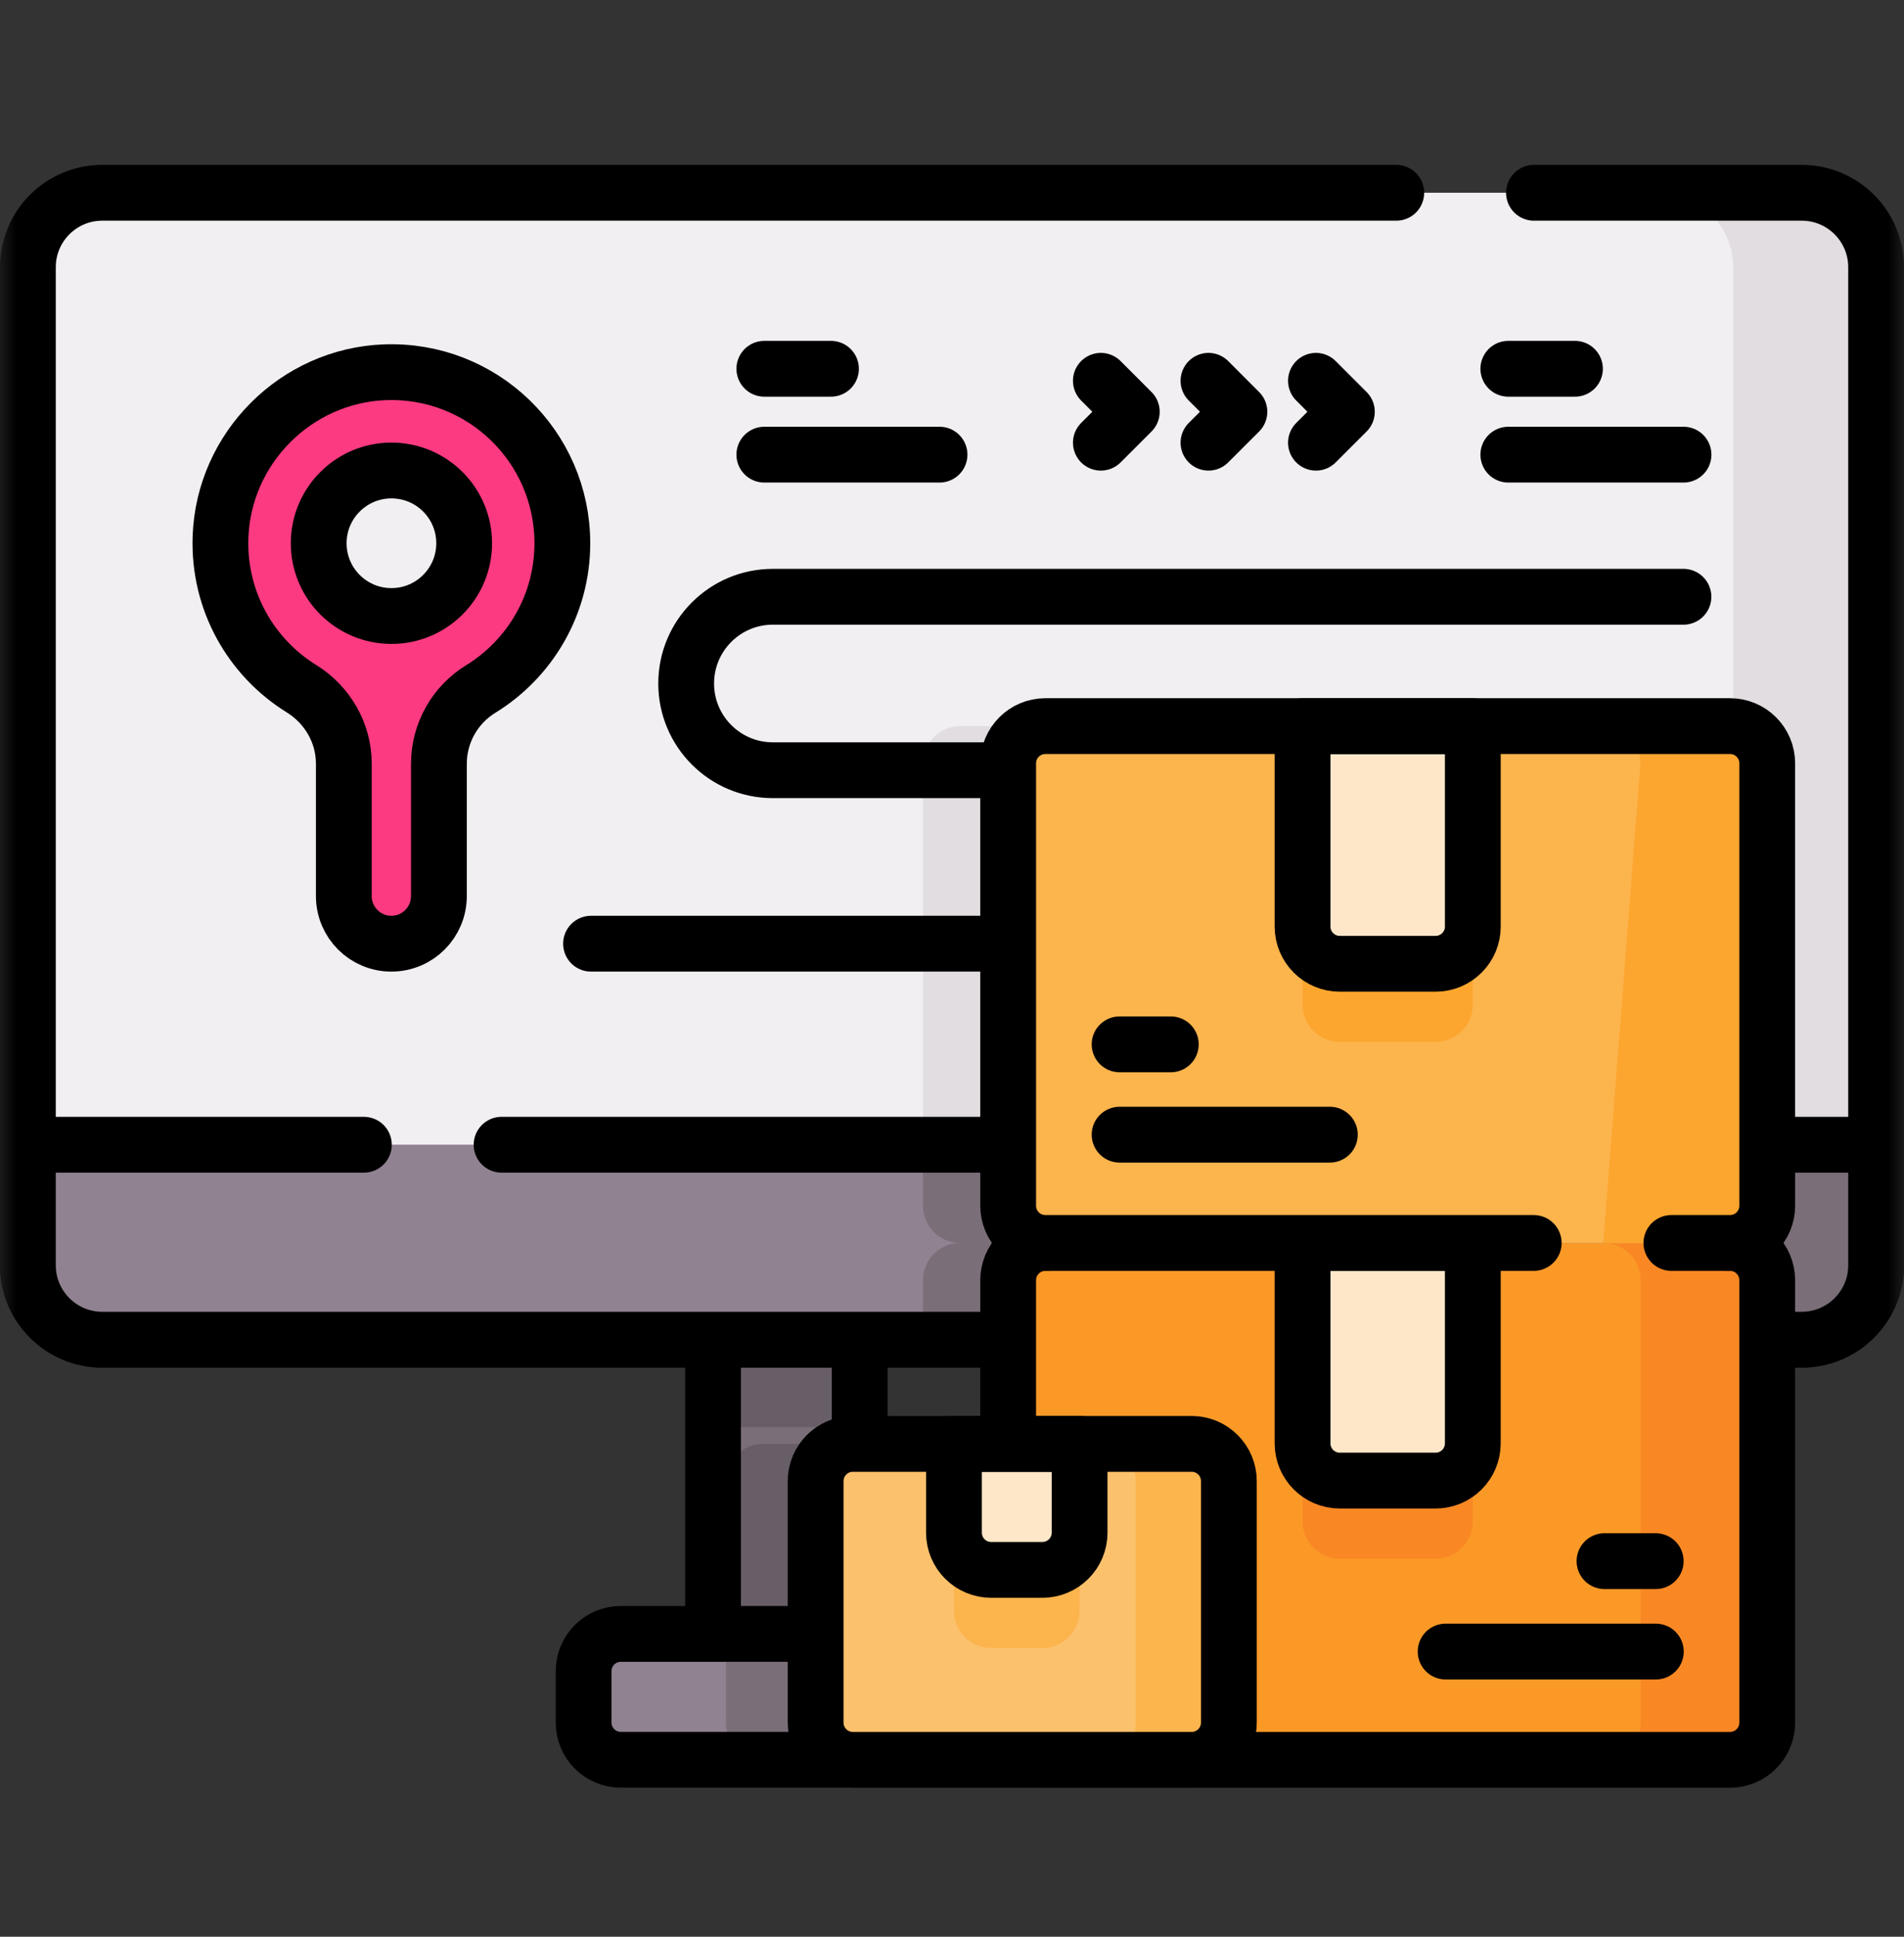 <svg width="60" height="61" viewBox="0 0 60 61" fill="none" xmlns="http://www.w3.org/2000/svg">
<rect x="0" y="0" width="60" height="61" fill="#333333" stroke="none"/>
<g clip-path="url(#clip0_809_14521)">
<g clip-path="url(#clip1_809_14521)">
<mask id="mask0_809_14521" style="mask-type:luminance" maskUnits="userSpaceOnUse" x="0" y="0" width="60" height="61">
<path d="M0 0.75H60V60.75H0V0.75Z" fill="white"/>
</mask>
<g mask="url(#mask0_809_14521)">
<path d="M37.525 41.025V53.268H22.469V41.025H27.091V45.076C27.091 46.681 28.392 47.982 29.997 47.982C31.602 47.982 32.903 46.681 32.903 45.076V41.025H37.525Z" fill="#7A6E79"/>
<path d="M35.897 46.649V53.268H22.875V46.649C22.875 46.002 23.4 45.477 24.047 45.477H27.123C27.318 46.893 28.532 47.982 30.001 47.982C30.804 47.982 31.53 47.657 32.057 47.132C32.493 46.694 32.791 46.119 32.879 45.477H34.725C35.372 45.477 35.897 46.002 35.897 46.649Z" fill="#685E67"/>
<path d="M37.528 53.268H33.609V41.025H37.528V53.268Z" fill="#685E67"/>
<path d="M37.528 41.026H32.906V44.949H37.528V41.026Z" fill="#685E67"/>
<path d="M27.091 41.026H22.469V44.949H27.091V41.026Z" fill="#685E67"/>
<path d="M37.525 41.025V53.268H22.469V41.025H27.091V45.076C27.091 46.681 28.392 47.982 29.997 47.982C31.602 47.982 32.903 46.681 32.903 45.076V41.025H37.525Z" stroke="black" stroke-width="1.758" stroke-miterlimit="10" stroke-linecap="round" stroke-linejoin="round"/>
<path d="M59.121 8.414V39.85C59.121 41.145 58.072 42.193 56.777 42.193H3.223C1.928 42.193 0.879 41.145 0.879 39.85V8.414C0.879 7.12 1.928 6.07 3.223 6.07H56.777C58.072 6.07 59.121 7.12 59.121 8.414Z" fill="#F2EFF2"/>
<path d="M53.006 37.977C53.006 38.624 52.482 39.149 51.834 39.149C52.482 39.149 53.006 39.674 53.006 40.321V42.193H29.086V40.321C29.086 39.674 29.611 39.149 30.258 39.149C29.611 39.149 29.086 38.624 29.086 37.977V24.042C29.086 23.395 29.611 22.87 30.258 22.87H51.834C52.482 22.87 53.006 23.395 53.006 24.042" fill="#E1DDE1"/>
<path d="M59.12 8.414V39.85C59.12 41.145 58.071 42.193 56.776 42.193H52.273C53.568 42.193 54.617 41.145 54.617 39.85V8.414C54.617 7.12 53.568 6.07 52.273 6.07H56.776C58.071 6.07 59.12 7.12 59.12 8.414Z" fill="#E1DDE1"/>
<path d="M44 6.072H3.223C1.928 6.072 0.879 7.121 0.879 8.416V39.852C0.879 41.146 1.928 42.195 3.223 42.195H56.777C58.072 42.195 59.121 41.146 59.121 39.852V8.416C59.121 7.121 58.072 6.072 56.777 6.072H48.339" stroke="black" stroke-width="1.758" stroke-miterlimit="10" stroke-linecap="round" stroke-linejoin="round"/>
<path d="M59.121 36.053V39.85C59.121 41.145 58.072 42.193 56.777 42.193H3.223C1.928 42.193 0.879 41.145 0.879 39.85V36.053H59.121Z" fill="#918291"/>
<path d="M53.006 37.977C53.006 38.624 52.482 39.149 51.834 39.149C52.482 39.149 53.006 39.674 53.006 40.321V42.193H29.086V40.321C29.086 39.674 29.611 39.149 30.258 39.149C29.611 39.149 29.086 38.624 29.086 37.977V36.053H53.006" fill="#7A6E79"/>
<path d="M59.12 36.053V39.85C59.12 41.145 58.071 42.193 56.776 42.193H52.273C53.568 42.193 54.617 41.145 54.617 39.85V36.053H59.12Z" fill="#7A6E79"/>
<path d="M11.467 36.055H0.879V39.852C0.879 41.146 1.928 42.195 3.223 42.195H56.777C58.072 42.195 59.121 41.146 59.121 39.852V36.055H15.806" stroke="black" stroke-width="1.758" stroke-miterlimit="10" stroke-linecap="round" stroke-linejoin="round"/>
<path d="M41.612 52.635V54.256C41.612 54.903 41.087 55.428 40.441 55.428H19.562C18.916 55.428 18.391 54.903 18.391 54.256V52.635C18.391 51.988 18.916 51.463 19.562 51.463H40.441C41.087 51.463 41.612 51.988 41.612 52.635Z" fill="#918291"/>
<path d="M35.897 51.463V54.256C35.897 54.903 35.372 55.428 34.725 55.428H24.047C23.4 55.428 22.875 54.903 22.875 54.256V51.463H35.897Z" fill="#7A6E79"/>
<path d="M41.61 52.635V54.256C41.61 54.903 41.085 55.428 40.438 55.428H37.223C37.87 55.428 38.395 54.903 38.395 54.256V52.635C38.395 51.988 37.87 51.463 37.223 51.463H40.438C41.085 51.463 41.61 51.988 41.61 52.635Z" fill="#7A6E79"/>
<path d="M40.441 55.426H19.562C18.915 55.426 18.391 54.901 18.391 54.254V52.634C18.391 51.987 18.915 51.462 19.562 51.462H40.441C41.088 51.462 41.612 51.987 41.612 52.634V54.254C41.612 54.901 41.088 55.426 40.441 55.426Z" stroke="black" stroke-width="1.758" stroke-miterlimit="10" stroke-linecap="round" stroke-linejoin="round"/>
<path d="M18.625 29.723H35.926C37.435 29.723 38.658 28.5 38.658 26.991C38.658 25.482 37.435 24.259 35.926 24.259H24.354C22.846 24.259 21.623 23.036 21.623 21.528C21.623 20.019 22.846 18.796 24.354 18.796H53.05" stroke="black" stroke-width="1.758" stroke-miterlimit="10" stroke-linecap="round" stroke-linejoin="round"/>
<path d="M17.721 17.109C17.721 14.063 15.194 11.608 12.122 11.725C9.326 11.832 7.05 14.113 6.949 16.909C6.876 18.928 7.914 20.709 9.5 21.691C10.322 22.2 10.835 23.088 10.835 24.055V28.224C10.835 29.052 11.505 29.723 12.333 29.723C13.16 29.723 13.831 29.052 13.831 28.224V24.055C13.831 23.095 14.331 22.204 15.15 21.701C16.692 20.754 17.721 19.052 17.721 17.109Z" fill="#FB3A82"/>
<path d="M14.627 17.11C14.627 18.376 13.601 19.402 12.335 19.402C11.069 19.402 10.043 18.376 10.043 17.11C10.043 15.845 11.069 14.819 12.335 14.819C13.601 14.819 14.627 15.845 14.627 17.11Z" fill="#F2EFF2"/>
<path d="M14.627 17.11C14.627 18.376 13.601 19.402 12.335 19.402C11.069 19.402 10.043 18.376 10.043 17.11C10.043 15.845 11.069 14.819 12.335 14.819C13.601 14.819 14.627 15.845 14.627 17.11Z" stroke="black" stroke-width="1.758" stroke-miterlimit="10" stroke-linecap="round" stroke-linejoin="round"/>
<path d="M17.721 17.109C17.721 14.063 15.194 11.608 12.122 11.725C9.326 11.832 7.05 14.113 6.949 16.909C6.876 18.928 7.914 20.709 9.5 21.691C10.322 22.2 10.835 23.088 10.835 24.055V28.224C10.835 29.052 11.505 29.723 12.333 29.723C13.16 29.723 13.831 29.052 13.831 28.224V24.055C13.831 23.095 14.331 22.204 15.15 21.701C16.692 20.754 17.721 19.052 17.721 17.109Z" stroke="black" stroke-width="1.758" stroke-miterlimit="10" stroke-linecap="round" stroke-linejoin="round"/>
<path d="M24.086 11.615H26.186" stroke="black" stroke-width="1.758" stroke-miterlimit="10" stroke-linecap="round" stroke-linejoin="round"/>
<path d="M24.086 14.32H29.607" stroke="black" stroke-width="1.758" stroke-miterlimit="10" stroke-linecap="round" stroke-linejoin="round"/>
<path d="M47.531 11.615H49.631" stroke="black" stroke-width="1.758" stroke-miterlimit="10" stroke-linecap="round" stroke-linejoin="round"/>
<path d="M47.531 14.32H53.052" stroke="black" stroke-width="1.758" stroke-miterlimit="10" stroke-linecap="round" stroke-linejoin="round"/>
<path d="M34.691 11.994L35.666 12.969L34.691 13.943" stroke="black" stroke-width="1.758" stroke-miterlimit="10" stroke-linecap="round" stroke-linejoin="round"/>
<path d="M38.082 11.994L39.057 12.969L38.082 13.943" stroke="black" stroke-width="1.758" stroke-miterlimit="10" stroke-linecap="round" stroke-linejoin="round"/>
<path d="M41.469 11.994L42.444 12.969L41.469 13.943" stroke="black" stroke-width="1.758" stroke-miterlimit="10" stroke-linecap="round" stroke-linejoin="round"/>
<path d="M54.518 55.428H32.941C32.294 55.428 31.77 54.903 31.77 54.256V40.321C31.77 39.674 32.294 39.149 32.941 39.149H54.518C55.165 39.149 55.69 39.674 55.69 40.321V54.256C55.69 54.903 55.165 55.428 54.518 55.428Z" fill="#FB9927"/>
<path d="M41.047 47.922V39.148H46.412V47.922C46.412 48.569 45.887 49.094 45.24 49.094H42.219C41.572 49.094 41.047 48.569 41.047 47.922Z" fill="#F98824"/>
<path d="M55.692 40.321V54.256C55.692 54.903 55.167 55.428 54.52 55.428H50.527C51.174 55.428 51.699 54.903 51.699 54.256V40.321C51.699 39.674 51.174 39.149 50.527 39.149H54.52C55.167 39.149 55.692 39.674 55.692 40.321Z" fill="#F98824"/>
<path d="M41.047 45.461V39.148H46.412V45.461C46.412 46.108 45.887 46.633 45.24 46.633H42.219C41.572 46.633 41.047 46.108 41.047 45.461Z" fill="#FEE7C9"/>
<path d="M41.047 45.461V39.148H46.412V45.461C46.412 46.108 45.887 46.633 45.24 46.633H42.219C41.572 46.633 41.047 46.108 41.047 45.461Z" stroke="black" stroke-width="1.758" stroke-miterlimit="10" stroke-linecap="round" stroke-linejoin="round"/>
<path d="M32.941 39.149C32.294 39.149 31.77 39.674 31.77 40.321V54.256C31.77 54.903 32.294 55.428 32.941 55.428H54.518C55.165 55.428 55.69 54.903 55.69 54.256V40.321C55.69 39.674 55.165 39.149 54.518 39.149" stroke="black" stroke-width="1.758" stroke-miterlimit="10" stroke-linecap="round" stroke-linejoin="round"/>
<path d="M52.176 49.17H50.562" stroke="black" stroke-width="1.758" stroke-miterlimit="10" stroke-linecap="round" stroke-linejoin="round"/>
<path d="M52.18 52.018H45.555" stroke="black" stroke-width="1.758" stroke-miterlimit="10" stroke-linecap="round" stroke-linejoin="round"/>
<path d="M54.518 39.148H32.941C32.294 39.148 31.77 38.624 31.77 37.977V24.042C31.77 23.395 32.294 22.87 32.941 22.87H54.518C55.165 22.87 55.69 23.395 55.69 24.042V37.977C55.69 38.624 55.165 39.148 54.518 39.148Z" fill="#FCB44D"/>
<path d="M46.412 31.645V22.871H41.047V31.645C41.047 32.292 41.572 32.816 42.219 32.816H45.24C45.887 32.816 46.412 32.292 46.412 31.645Z" fill="#FCA62F"/>
<path d="M51.695 24.042C51.695 23.395 51.17 22.87 50.523 22.87H54.516C55.163 22.87 55.688 23.395 55.688 24.042V37.977C55.688 38.623 55.163 39.148 54.516 39.148H50.523" fill="#FCA62F"/>
<path d="M46.412 29.184V22.871H41.047V29.184C41.047 29.831 41.572 30.355 42.219 30.355H45.24C45.887 30.355 46.412 29.831 46.412 29.184Z" fill="#FEE7C9"/>
<path d="M46.412 29.184V22.871H41.047V29.184C41.047 29.831 41.572 30.355 42.219 30.355H45.24C45.887 30.355 46.412 29.831 46.412 29.184Z" stroke="black" stroke-width="1.758" stroke-miterlimit="10" stroke-linecap="round" stroke-linejoin="round"/>
<path d="M52.67 39.148H54.518C55.165 39.148 55.69 38.624 55.69 37.977V24.042C55.69 23.395 55.165 22.87 54.518 22.87H32.941C32.294 22.87 31.77 23.395 31.77 24.042V37.977C31.77 38.624 32.294 39.148 32.941 39.148H48.331" stroke="black" stroke-width="1.758" stroke-miterlimit="10" stroke-linecap="round" stroke-linejoin="round"/>
<path d="M35.281 32.893H36.895" stroke="black" stroke-width="1.758" stroke-miterlimit="10" stroke-linecap="round" stroke-linejoin="round"/>
<path d="M35.281 35.738H41.907" stroke="black" stroke-width="1.758" stroke-miterlimit="10" stroke-linecap="round" stroke-linejoin="round"/>
<path d="M37.553 55.428H26.875C26.228 55.428 25.703 54.903 25.703 54.256V46.649C25.703 46.002 26.228 45.477 26.875 45.477H37.553C38.2 45.477 38.725 46.002 38.725 46.649V54.256C38.725 54.903 38.2 55.428 37.553 55.428Z" fill="#FCC16D"/>
<path d="M34.021 50.734V45.477H30.062V50.734C30.062 51.382 30.587 51.906 31.234 51.906H32.849C33.496 51.906 34.021 51.382 34.021 50.734Z" fill="#FCB44D"/>
<path d="M38.727 46.649V54.256C38.727 54.903 38.202 55.428 37.555 55.428H34.617C35.264 55.428 35.789 54.903 35.789 54.256V46.649C35.789 46.002 35.264 45.477 34.617 45.477H37.555C38.202 45.477 38.727 46.002 38.727 46.649Z" fill="#FCB44D"/>
<path d="M34.021 48.273V45.477H30.062V48.273C30.062 48.921 30.587 49.445 31.234 49.445H32.849C33.496 49.445 34.021 48.921 34.021 48.273Z" fill="#FEE7C9"/>
<path d="M34.021 48.273V45.477H30.062V48.273C30.062 48.921 30.587 49.445 31.234 49.445H32.849C33.496 49.445 34.021 48.921 34.021 48.273Z" stroke="black" stroke-width="1.758" stroke-miterlimit="10" stroke-linecap="round" stroke-linejoin="round"/>
<path d="M37.553 55.428H26.875C26.228 55.428 25.703 54.903 25.703 54.256V46.649C25.703 46.002 26.228 45.477 26.875 45.477H37.553C38.2 45.477 38.725 46.002 38.725 46.649V54.256C38.725 54.903 38.2 55.428 37.553 55.428Z" stroke="black" stroke-width="1.758" stroke-miterlimit="10" stroke-linecap="round" stroke-linejoin="round"/>
</g>
</g>
</g>
<defs>
<clipPath id="clip0_809_14521">
<rect width="60" height="60" fill="white" transform="translate(0 0.75)"/>
</clipPath>
<clipPath id="clip1_809_14521">
<rect width="60" height="60" fill="white" transform="translate(0 0.75)"/>
</clipPath>
</defs>
</svg>
